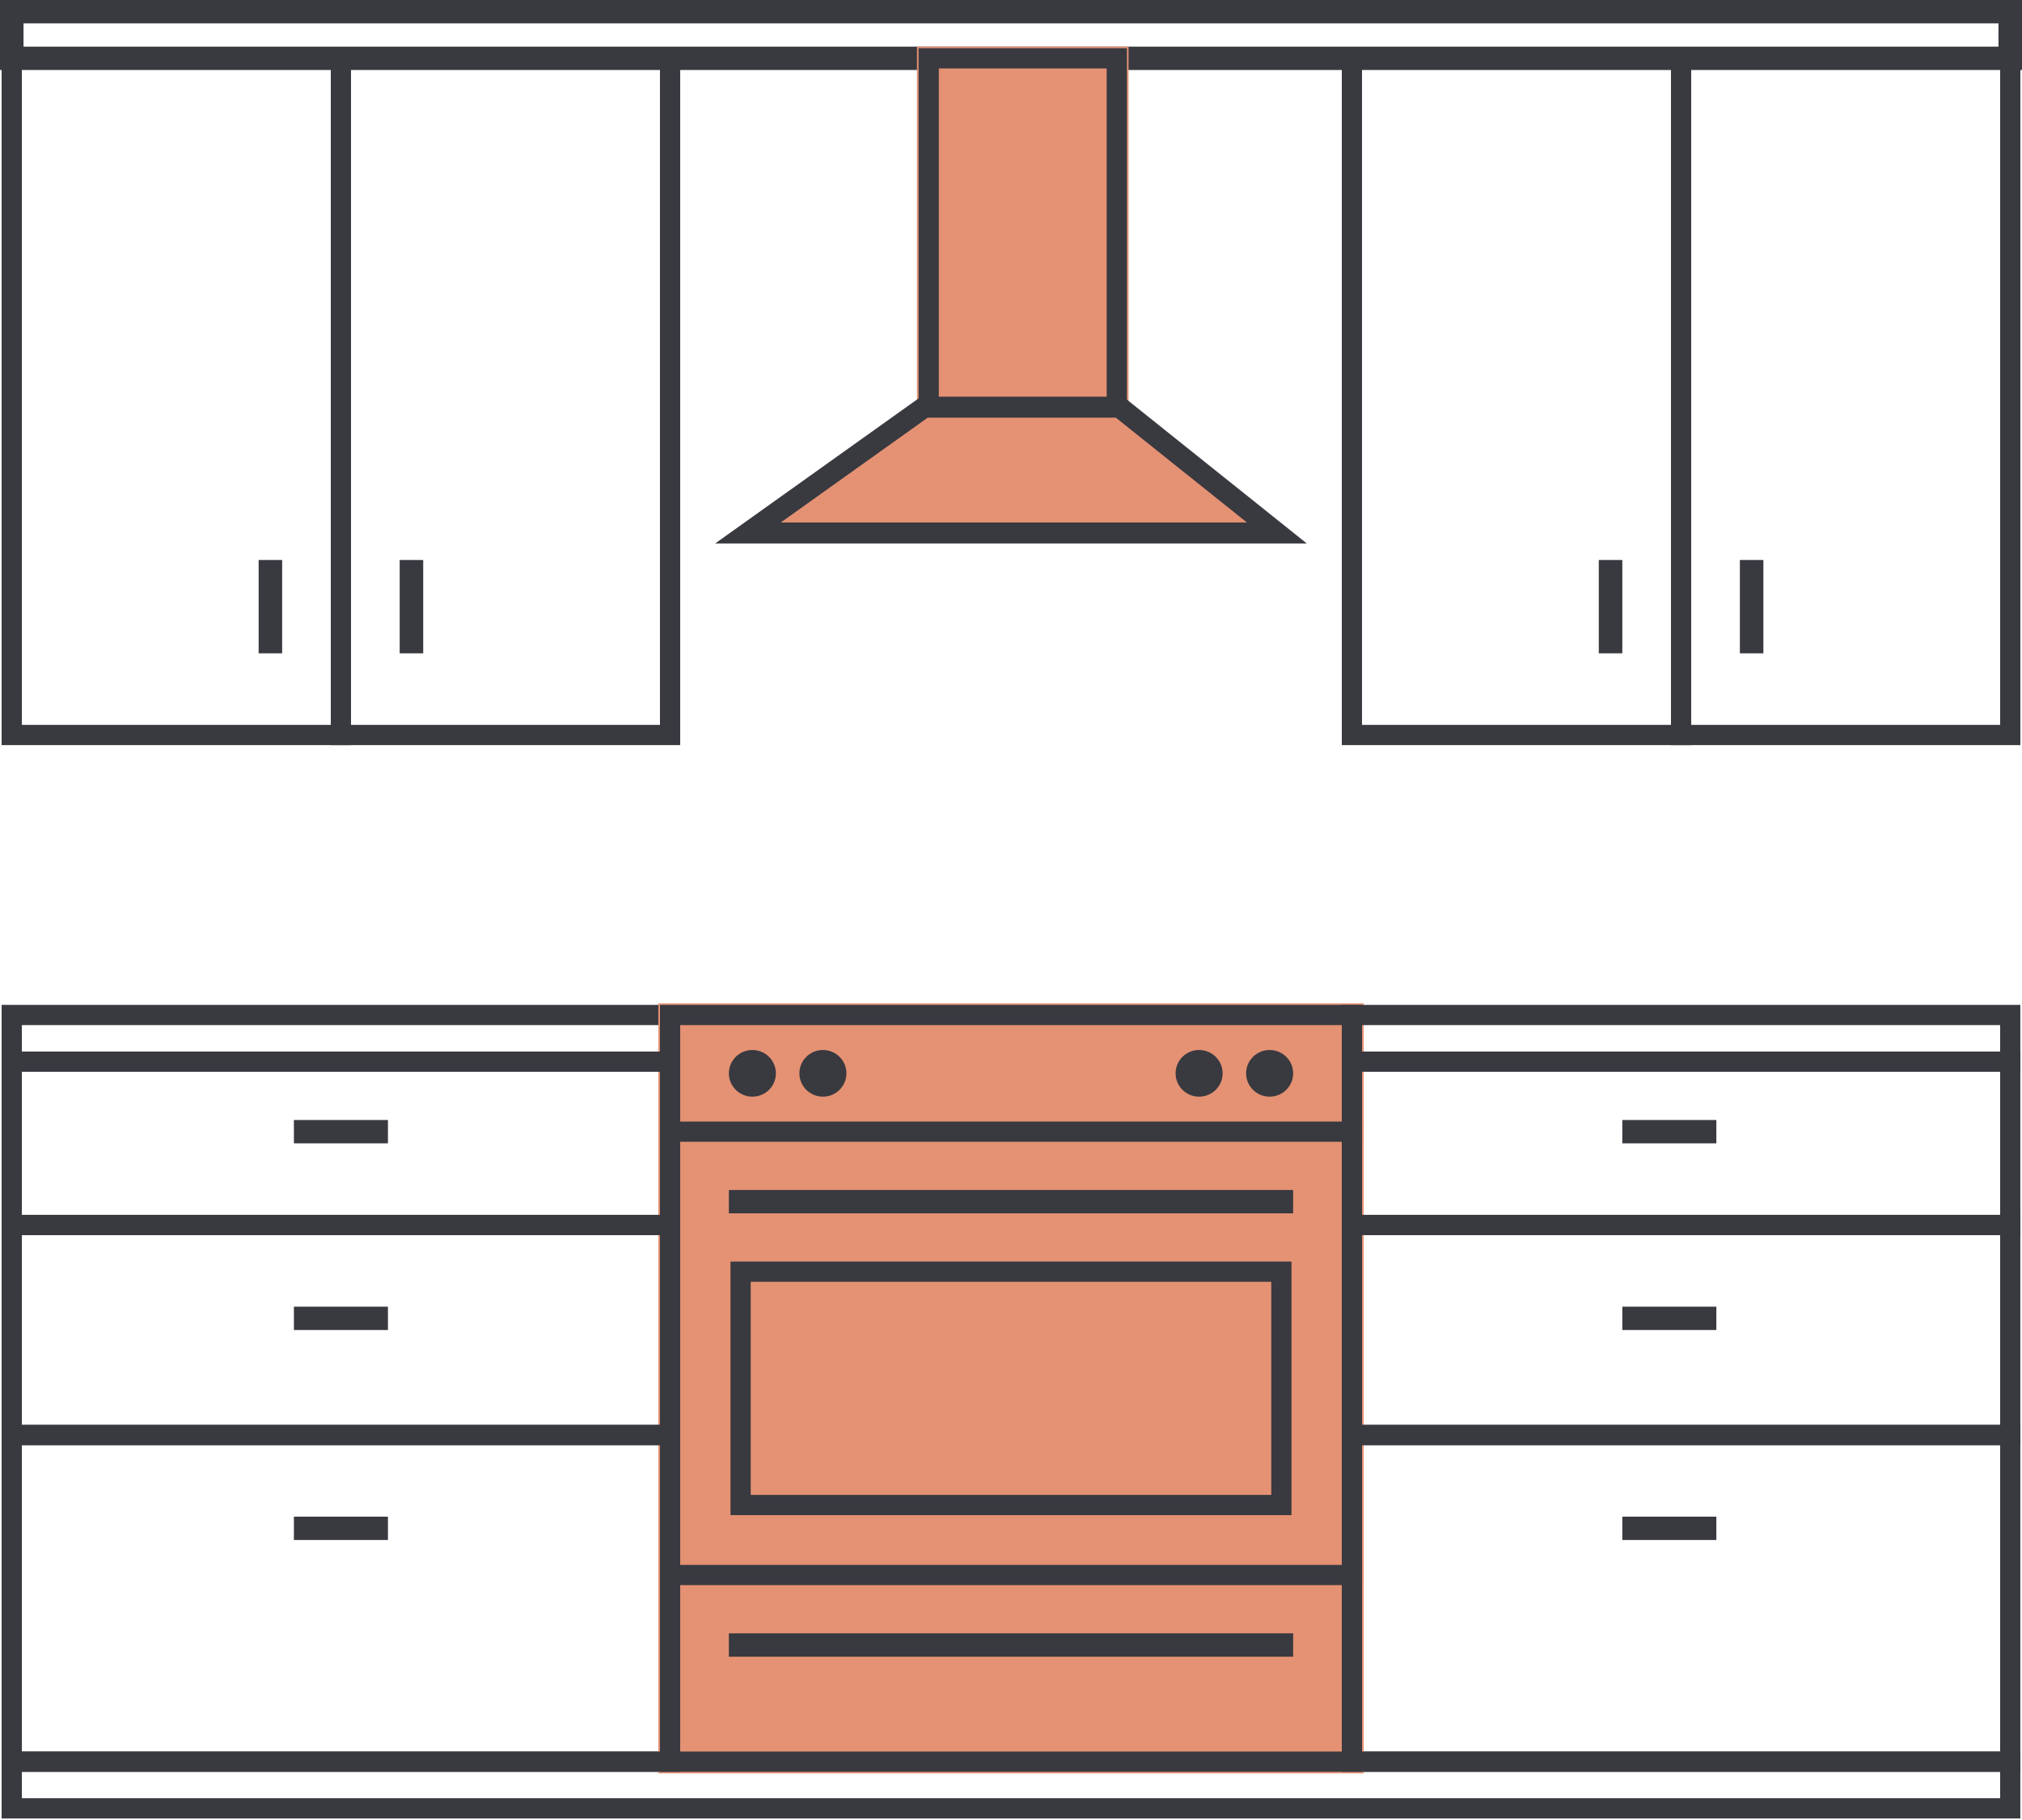 <?xml version="1.0" encoding="UTF-8"?>
<svg xmlns="http://www.w3.org/2000/svg" width="100" height="90" viewBox="0 0 100 90">
  <g id="range_hood_ic" data-name="range hood ic" transform="translate(7 6.001)">
    <g id="União_2" data-name="União 2">
      <path id="Caminho_685" data-name="Caminho 685" d="M-7-6H93v3.462H-7Z" fill="none"></path>
      <path id="Caminho_686" data-name="Caminho 686" d="M-5.837-4.847v1.152H91.837V-4.847H-5.837M-7-6H93v3.459H-7Z" fill="#393940"></path>
    </g>
    <g id="Retângulo_280" data-name="Retângulo 280">
      <rect id="Retângulo_690" data-name="Retângulo 690" width="100" height="3.462" transform="translate(-7 80.538)" fill="none"></rect>
      <rect id="Retângulo_691" data-name="Retângulo 691" width="98.837" height="2.308" transform="translate(-6.419 81.115)" fill="none" stroke="#393940" stroke-width="1"></rect>
    </g>
    <rect id="Retângulo_283" data-name="Retângulo 283" width="1.163" height="4.615" transform="translate(5.791 21.691)" fill="#393940"></rect>
    <rect id="Retângulo_284" data-name="Retângulo 284" width="1.163" height="4.615" transform="translate(12.767 21.691)" fill="#393940"></rect>
    <g id="Retângulo_285" data-name="Retângulo 285">
      <rect id="Retângulo_692" data-name="Retângulo 692" width="17.442" height="34.616" transform="translate(-7 -3.694)" fill="none"></rect>
      <rect id="Retângulo_693" data-name="Retângulo 693" width="16.279" height="33.462" transform="translate(-6.419 -3.117)" fill="none" stroke="#393940" stroke-width="1"></rect>
    </g>
    <g id="Retângulo_289" data-name="Retângulo 289">
      <rect id="Retângulo_694" data-name="Retângulo 694" width="33.721" height="3.462" transform="translate(-7 43.614)" fill="none"></rect>
      <rect id="Retângulo_695" data-name="Retângulo 695" width="32.558" height="2.308" transform="translate(-6.419 44.191)" fill="none" stroke="#393940" stroke-width="1"></rect>
    </g>
    <g id="Retângulo_290" data-name="Retângulo 290">
      <rect id="Retângulo_696" data-name="Retângulo 696" width="34.884" height="6.923" transform="translate(25.558 43.614)" fill="#e49273"></rect>
      <rect id="Retângulo_697" data-name="Retângulo 697" width="33.721" height="5.769" transform="translate(26.14 44.191)" fill="none" stroke="#393940" stroke-width="1"></rect>
    </g>
    <g id="Retângulo_291" data-name="Retângulo 291">
      <rect id="Retângulo_698" data-name="Retângulo 698" width="34.884" height="10.385" transform="translate(25.558 71.307)" fill="#e49273"></rect>
      <rect id="Retângulo_699" data-name="Retângulo 699" width="33.721" height="9.231" transform="translate(26.14 71.884)" fill="none" stroke="#393940" stroke-width="1"></rect>
    </g>
    <g id="Retângulo_293" data-name="Retângulo 293">
      <rect id="Retângulo_701" data-name="Retângulo 701" width="34.884" height="23.077" transform="translate(25.558 49.384)" fill="#e49273"></rect>
      <rect id="Retângulo_702" data-name="Retângulo 702" width="33.721" height="21.923" transform="translate(26.14 49.961)" fill="none" stroke="#393940" stroke-width="1"></rect>
    </g>
    <rect id="Retângulo_294" data-name="Retângulo 294" width="27.907" height="1.154" transform="translate(29.047 52.845)" fill="#393940"></rect>
    <g id="Retângulo_295" data-name="Retângulo 295">
      <rect id="Retângulo_703" data-name="Retângulo 703" width="27.907" height="12.692" transform="translate(29.047 56.307)" fill="none"></rect>
      <rect id="Retângulo_704" data-name="Retângulo 704" width="26.744" height="11.539" transform="translate(29.628 56.884)" fill="none" stroke="#393940" stroke-width="1"></rect>
    </g>
    <g id="Retângulo_296" data-name="Retângulo 296">
      <rect id="Retângulo_705" data-name="Retângulo 705" width="33.721" height="9.231" transform="translate(-7 45.922)" fill="none"></rect>
      <rect id="Retângulo_706" data-name="Retângulo 706" width="32.558" height="8.077" transform="translate(-6.419 46.499)" fill="none" stroke="#393940" stroke-width="1"></rect>
    </g>
    <rect id="Retângulo_297" data-name="Retângulo 297" width="4.651" height="1.154" transform="translate(7.535 49.384)" fill="#393940"></rect>
    <g id="Retângulo_299" data-name="Retângulo 299">
      <rect id="Retângulo_707" data-name="Retângulo 707" width="33.721" height="11.539" transform="translate(-7 53.999)" fill="none"></rect>
      <rect id="Retângulo_708" data-name="Retângulo 708" width="32.558" height="10.385" transform="translate(-6.419 54.576)" fill="none" stroke="#393940" stroke-width="1"></rect>
    </g>
    <g id="Retângulo_302" data-name="Retângulo 302">
      <rect id="Retângulo_709" data-name="Retângulo 709" width="33.721" height="17.308" transform="translate(-7 64.384)" fill="none"></rect>
      <rect id="Retângulo_710" data-name="Retângulo 710" width="32.558" height="16.154" transform="translate(-6.419 64.961)" fill="none" stroke="#393940" stroke-width="1"></rect>
    </g>
    <rect id="Retângulo_306" data-name="Retângulo 306" width="4.651" height="1.154" transform="translate(7.535 58.615)" fill="#393940"></rect>
    <rect id="Retângulo_308" data-name="Retângulo 308" width="4.651" height="1.154" transform="translate(7.535 68.999)" fill="#393940"></rect>
    <g id="Retângulo_310" data-name="Retângulo 310">
      <rect id="Retângulo_711" data-name="Retângulo 711" width="17.442" height="34.616" transform="translate(9.279 -3.694)" fill="none"></rect>
      <rect id="Retângulo_712" data-name="Retângulo 712" width="16.279" height="33.462" transform="translate(9.86 -3.117)" fill="none" stroke="#393940" stroke-width="1"></rect>
    </g>
    <rect id="Retângulo_311" data-name="Retângulo 311" width="27.907" height="1.154" transform="translate(29.047 74.769)" fill="#393940"></rect>
    <ellipse id="Elipse_5" data-name="Elipse 5" cx="1.163" cy="1.154" rx="1.163" ry="1.154" transform="translate(54.628 45.922)" fill="#393940"></ellipse>
    <ellipse id="Elipse_6" data-name="Elipse 6" cx="1.163" cy="1.154" rx="1.163" ry="1.154" transform="translate(51.14 45.922)" fill="#393940"></ellipse>
    <ellipse id="Elipse_7" data-name="Elipse 7" cx="1.163" cy="1.154" rx="1.163" ry="1.154" transform="translate(32.535 45.922)" fill="#393940"></ellipse>
    <ellipse id="Elipse_8" data-name="Elipse 8" cx="1.163" cy="1.154" rx="1.163" ry="1.154" transform="translate(29.047 45.922)" fill="#393940"></ellipse>
    <g id="Retângulo_336" data-name="Retângulo 336">
      <rect id="Retângulo_713" data-name="Retângulo 713" width="10.465" height="19.616" transform="translate(38.349 -3.694)" fill="#e49273"></rect>
      <rect id="Retângulo_714" data-name="Retângulo 714" width="9.302" height="18.462" transform="translate(38.93 -3.117)" fill="none" stroke="#393940" stroke-width="1"></rect>
    </g>
    <g id="Caminho_619" data-name="Caminho 619" transform="translate(1.649)">
      <path id="Caminho_688" data-name="Caminho 688" d="M54.333,20.3H28.526l8.606-6.1h9.523Z" fill="#e49273"></path>
      <path id="Caminho_689" data-name="Caminho 689" d="M37.234,14.651l-7.269,5.185H53.019l-6.485-5.185h-9.3M36.9,13.614h10l9.079,7.259H26.721Z" fill="#393940"></path>
    </g>
    <rect id="Retângulo_384" data-name="Retângulo 384" width="1.163" height="4.615" transform="translate(72.07 21.691)" fill="#393940"></rect>
    <rect id="Retângulo_385" data-name="Retângulo 385" width="1.163" height="4.615" transform="translate(79.047 21.691)" fill="#393940"></rect>
    <g id="Retângulo_386" data-name="Retângulo 386">
      <rect id="Retângulo_715" data-name="Retângulo 715" width="17.442" height="34.616" transform="translate(59.279 -3.694)" fill="none"></rect>
      <rect id="Retângulo_716" data-name="Retângulo 716" width="16.279" height="33.462" transform="translate(59.86 -3.117)" fill="none" stroke="#393940" stroke-width="1"></rect>
    </g>
    <g id="Retângulo_387" data-name="Retângulo 387">
      <rect id="Retângulo_717" data-name="Retângulo 717" width="33.721" height="3.462" transform="translate(59.279 43.614)" fill="none"></rect>
      <rect id="Retângulo_718" data-name="Retângulo 718" width="32.558" height="2.308" transform="translate(59.86 44.191)" fill="none" stroke="#393940" stroke-width="1"></rect>
    </g>
    <g id="Retângulo_388" data-name="Retângulo 388">
      <rect id="Retângulo_719" data-name="Retângulo 719" width="33.721" height="9.231" transform="translate(59.279 45.922)" fill="none"></rect>
      <rect id="Retângulo_720" data-name="Retângulo 720" width="32.558" height="8.077" transform="translate(59.86 46.499)" fill="none" stroke="#393940" stroke-width="1"></rect>
    </g>
    <rect id="Retângulo_389" data-name="Retângulo 389" width="4.651" height="1.154" transform="translate(73.233 49.384)" fill="#393940"></rect>
    <g id="Retângulo_390" data-name="Retângulo 390">
      <rect id="Retângulo_721" data-name="Retângulo 721" width="33.721" height="11.539" transform="translate(59.279 53.999)" fill="none"></rect>
      <rect id="Retângulo_722" data-name="Retângulo 722" width="32.558" height="10.385" transform="translate(59.86 54.576)" fill="none" stroke="#393940" stroke-width="1"></rect>
    </g>
    <g id="Retângulo_391" data-name="Retângulo 391">
      <rect id="Retângulo_723" data-name="Retângulo 723" width="33.721" height="17.308" transform="translate(59.279 64.384)" fill="none"></rect>
      <rect id="Retângulo_724" data-name="Retângulo 724" width="32.558" height="16.154" transform="translate(59.86 64.961)" fill="none" stroke="#393940" stroke-width="1"></rect>
    </g>
    <rect id="Retângulo_393" data-name="Retângulo 393" width="4.651" height="1.154" transform="translate(73.233 58.615)" fill="#393940"></rect>
    <rect id="Retângulo_396" data-name="Retângulo 396" width="4.651" height="1.154" transform="translate(73.233 68.999)" fill="#393940"></rect>
    <g id="Retângulo_397" data-name="Retângulo 397">
      <rect id="Retângulo_725" data-name="Retângulo 725" width="17.442" height="34.616" transform="translate(75.558 -3.694)" fill="none"></rect>
      <rect id="Retângulo_726" data-name="Retângulo 726" width="16.279" height="33.462" transform="translate(76.14 -3.117)" fill="none" stroke="#393940" stroke-width="1"></rect>
    </g>
  </g>
</svg>
